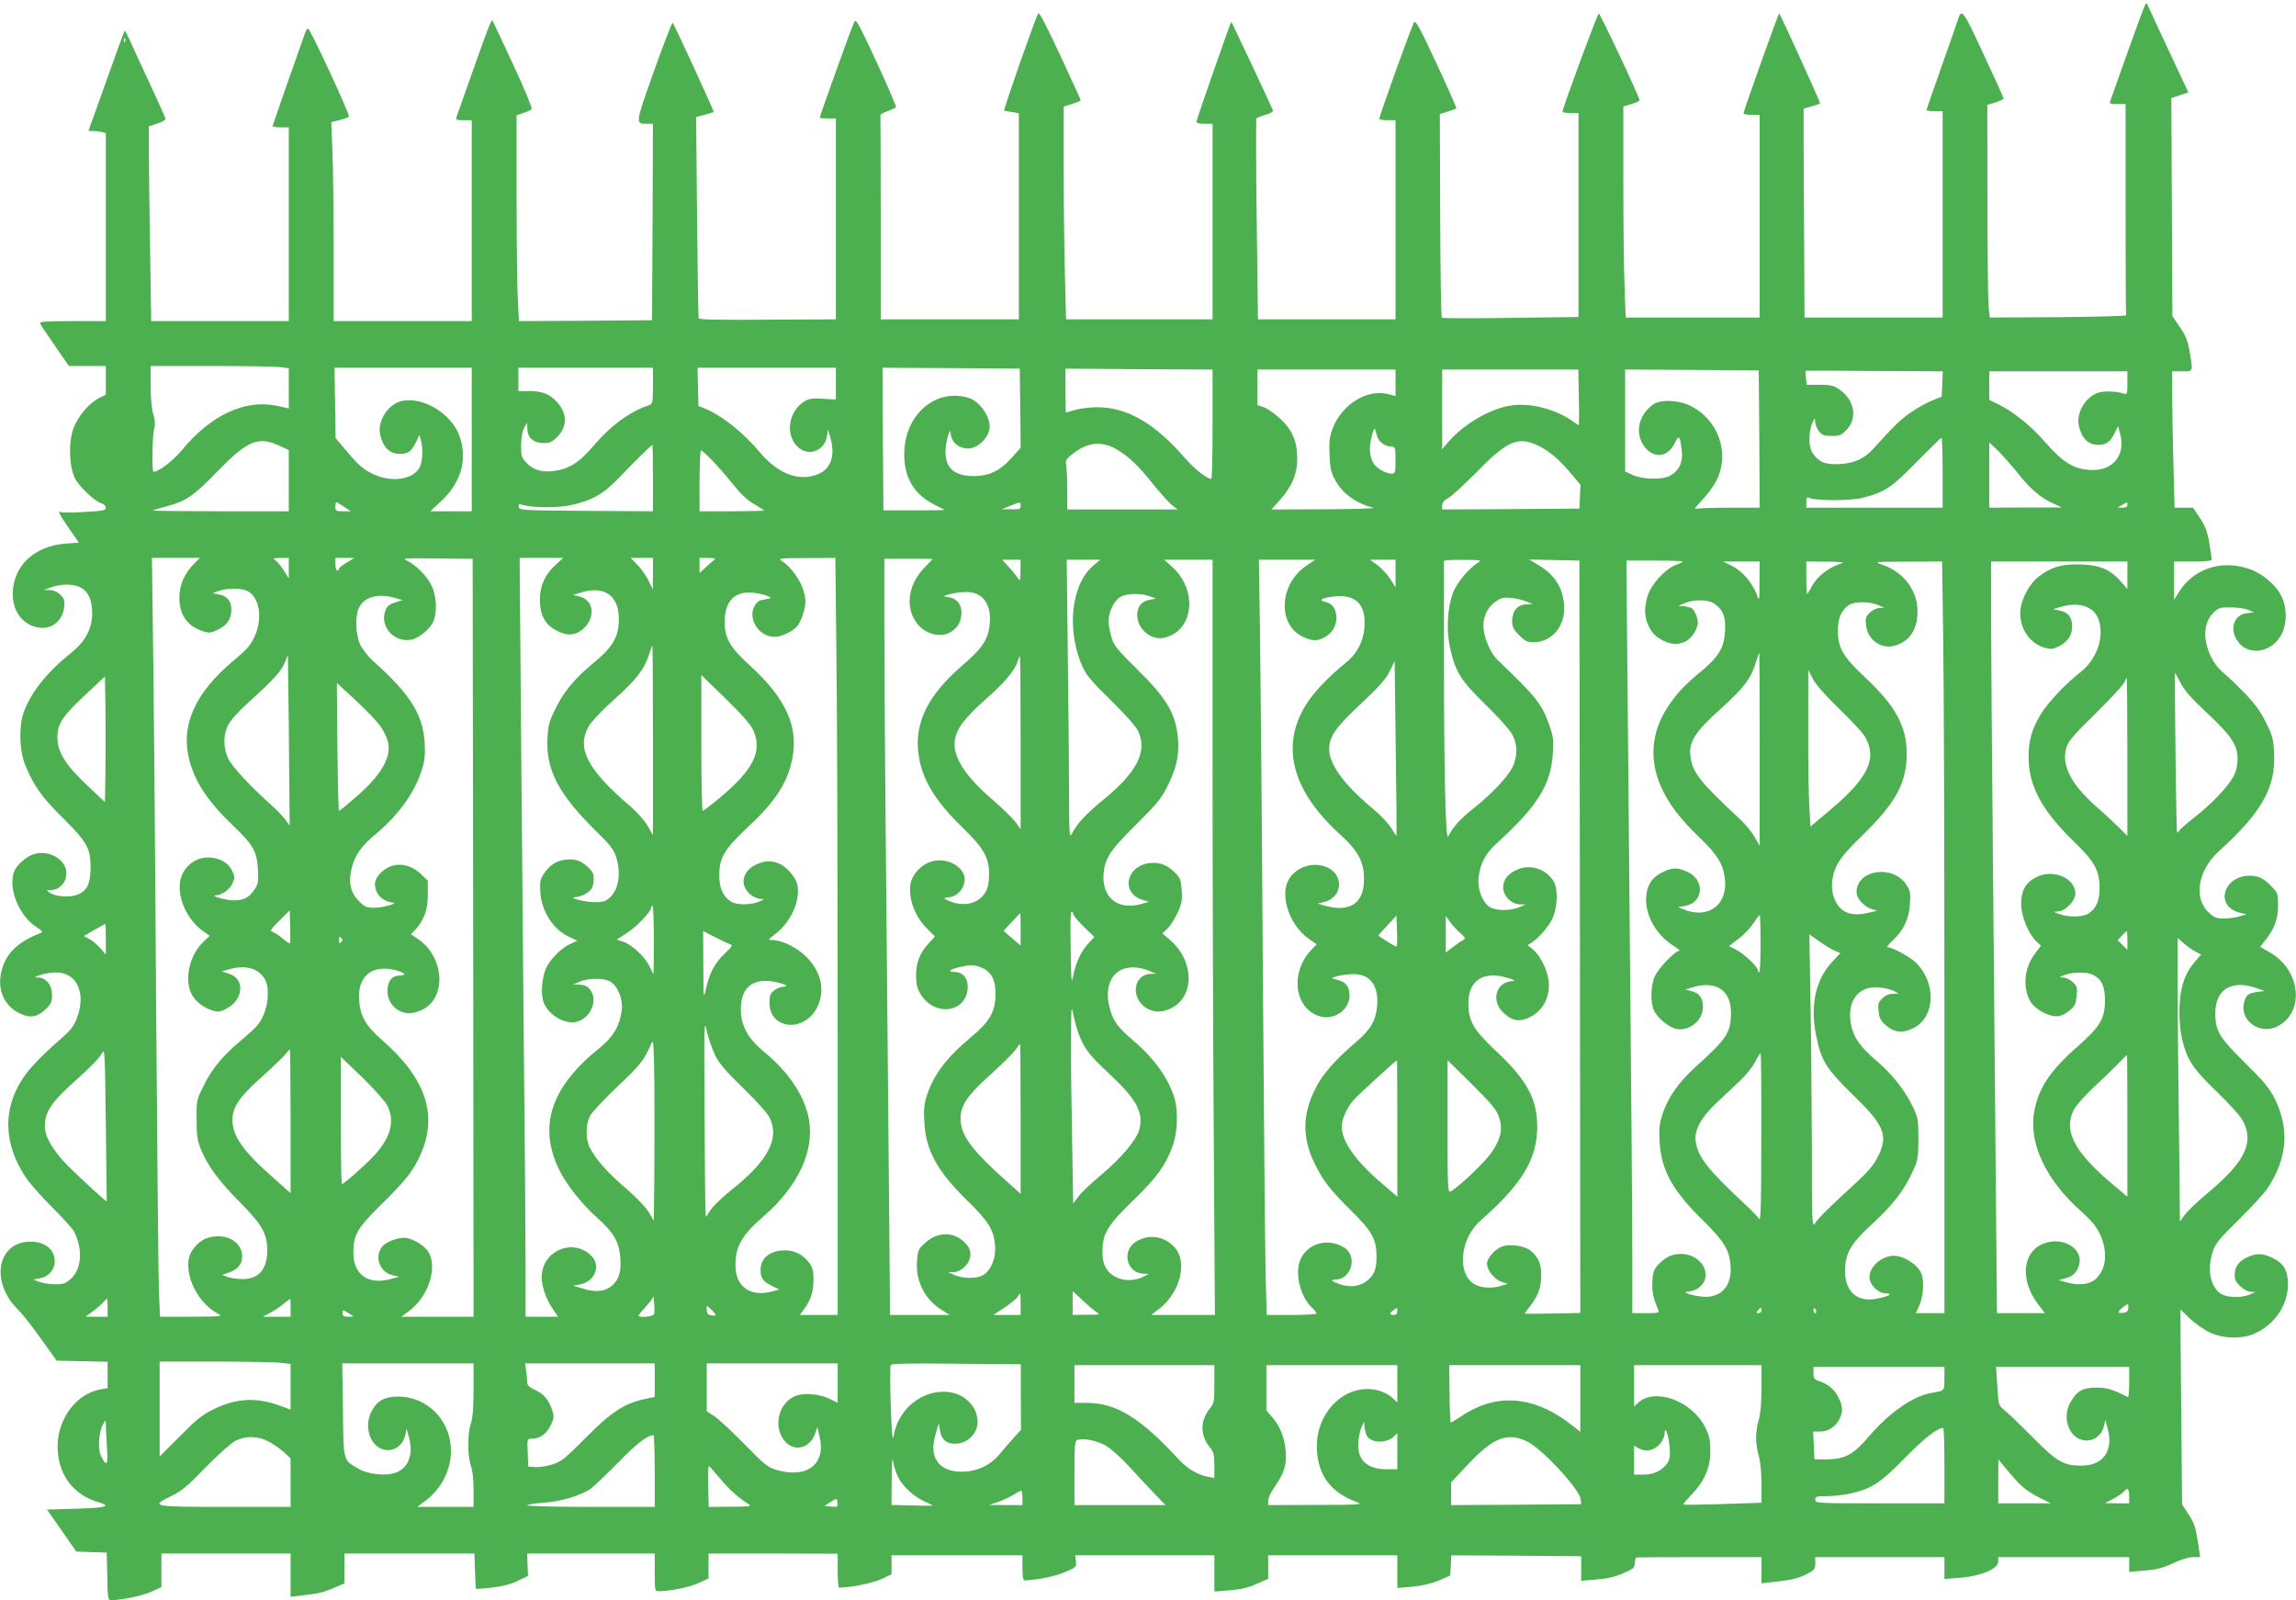 <?xml version="1.0" standalone="no"?>
<!DOCTYPE svg PUBLIC "-//W3C//DTD SVG 20010904//EN"
 "http://www.w3.org/TR/2001/REC-SVG-20010904/DTD/svg10.dtd">
<svg version="1.0" xmlns="http://www.w3.org/2000/svg"
 width="1280pt" height="892pt" viewBox="0 0 1280 892"
 preserveAspectRatio="xMidYMid meet">
<g transform="translate(0,892) scale(0.1,-0.1)"
fill="#4caf50" stroke="none">
<path d="M11948 8867 c-9 -23 -53 -143 -97 -267 -44 -124 -83 -233 -86 -242
-6 -16 -1 -18 39 -18 l46 0 0 -585 c0 -322 1 -588 3 -592 1 -5 -169 -9 -379
-11 l-381 -2 -7 62 c-3 35 -6 302 -6 593 l-1 530 46 14 c25 8 45 18 45 22 0 4
-50 115 -112 247 -115 248 -122 258 -143 192 -4 -14 -45 -131 -91 -261 -46
-130 -84 -239 -84 -242 0 -4 20 -7 45 -7 l45 0 0 -575 0 -575 -385 0 -385 0
-2 425 c-2 234 -3 496 -3 582 l0 157 44 13 c24 7 46 14 48 17 3 3 -219 491
-228 501 -4 4 -199 -544 -199 -557 0 -5 20 -8 45 -8 l45 0 0 -565 0 -565 -373
0 -374 0 -6 167 c-4 91 -7 356 -7 588 l0 422 45 13 c25 7 45 17 45 22 0 17
-219 483 -227 483 -7 0 -201 -525 -202 -547 -1 -5 19 -8 44 -8 l45 0 0 -569 0
-568 -377 -5 c-208 -3 -381 -3 -385 1 -4 3 -8 260 -9 571 l-2 564 44 14 c24 8
46 16 48 18 2 2 -47 114 -110 249 -87 187 -116 242 -125 232 -10 -11 -195
-523 -194 -539 0 -5 20 -8 45 -8 l45 0 0 -555 0 -555 -383 0 -384 0 -7 555
c-4 306 -4 559 -2 564 3 5 26 14 51 21 26 7 44 18 42 24 -17 41 -231 496 -233
494 -6 -7 -194 -546 -194 -556 0 -8 17 -12 45 -12 l45 0 0 -545 0 -545 -408 0
-409 0 -6 248 c-4 136 -7 403 -7 593 l0 345 48 15 c26 8 47 17 47 20 0 3 -52
116 -115 252 -78 168 -117 242 -122 232 -18 -31 -196 -540 -190 -542 4 -1 24
-4 45 -8 l37 -6 0 -574 0 -575 -385 0 -385 0 0 565 c0 311 -1 568 -2 573 -1 4
17 14 40 22 22 9 43 18 47 22 3 3 -45 116 -108 252 -103 221 -115 243 -125
223 -11 -20 -192 -524 -192 -533 0 -2 20 -4 45 -4 l45 0 0 -560 0 -560 -381
-2 c-248 -2 -383 0 -384 7 -2 6 -6 260 -9 566 l-5 557 47 12 c26 7 49 14 51
16 3 3 -218 484 -229 497 -3 4 -50 -117 -104 -269 -106 -298 -105 -294 -38
-294 l32 0 -2 -547 -3 -548 -371 -3 -371 -2 -6 121 c-4 67 -7 326 -7 575 l0
452 38 12 c20 7 41 16 46 21 5 4 -39 112 -104 251 -62 134 -114 244 -115 245
-5 7 -31 -61 -109 -282 -47 -132 -88 -248 -91 -257 -6 -16 -1 -18 39 -18 l46
0 0 -560 0 -560 -385 0 -385 0 0 398 c0 218 -3 468 -7 554 l-6 157 47 12 c25
6 49 15 51 19 7 11 -216 490 -227 490 -5 0 -11 -6 -13 -12 -2 -7 -45 -128 -95
-269 -49 -140 -90 -258 -90 -262 0 -4 20 -7 45 -7 l45 0 0 -540 0 -540 -383 0
-384 0 -6 398 c-4 218 -7 463 -7 543 l0 145 48 16 c29 9 46 20 44 28 -2 8 -44
102 -94 209 -50 108 -100 215 -110 239 -11 24 -22 42 -24 40 -2 -3 -48 -129
-102 -281 l-99 -277 26 0 c14 0 36 -3 49 -6 l22 -6 0 -524 0 -524 -186 0
c-145 0 -185 -3 -181 -12 2 -7 40 -64 83 -125 l78 -113 103 0 103 0 0 -80 0
-80 -38 -19 c-56 -29 -116 -100 -142 -167 -29 -78 -25 -216 8 -280 24 -48 113
-131 148 -140 14 -4 24 -14 24 -24 0 -15 -15 -18 -120 -24 -66 -4 -124 -4
-130 -1 -22 13 -8 -15 45 -91 l55 -79 -73 -5 c-176 -13 -294 -125 -296 -279
-2 -109 71 -191 168 -191 60 0 111 48 118 112 5 40 2 50 -20 72 -17 17 -38 26
-59 27 l-33 0 40 15 c54 20 125 20 163 0 44 -23 65 -69 66 -142 0 -89 -37
-158 -117 -223 -132 -105 -221 -216 -263 -326 -30 -79 -27 -222 8 -303 47
-114 91 -175 204 -287 139 -138 159 -172 159 -280 0 -96 -22 -137 -85 -156
-44 -13 -119 -5 -146 17 -11 8 -14 14 -9 13 58 -8 105 34 105 93 0 76 -95 132
-180 107 -43 -13 -97 -60 -111 -97 -35 -92 25 -245 123 -309 40 -27 40 -27 17
-37 -113 -45 -175 -102 -203 -183 -40 -116 0 -220 100 -265 56 -24 92 -18 139
27 30 28 35 39 35 79 0 55 -32 95 -77 97 -25 1 -24 2 12 14 22 8 60 14 85 14
118 2 172 -113 119 -254 -17 -45 -34 -67 -92 -118 -106 -92 -176 -165 -214
-225 -109 -170 -102 -360 20 -544 23 -35 89 -110 148 -168 58 -58 114 -119
123 -137 49 -97 41 -209 -20 -263 -30 -25 -42 -30 -87 -29 -29 0 -68 6 -87 13
l-35 13 36 7 c50 9 84 47 84 96 0 70 -64 115 -152 108 -173 -15 -203 -230 -53
-378 25 -24 83 -98 130 -165 l86 -120 142 -3 142 -3 0 -73 0 -74 -39 -7 c-143
-24 -251 -180 -239 -344 10 -142 92 -245 227 -285 75 -22 44 -31 -123 -36
l-164 -5 82 -117 81 -117 85 -3 85 -3 3 -132 c2 -118 4 -133 20 -133 64 1 173
24 223 46 l59 27 0 93 0 94 360 0 360 0 0 -120 0 -121 53 6 c102 12 123 16
185 42 l62 26 0 84 0 83 363 0 362 0 3 -97 c2 -54 4 -98 6 -100 1 -1 41 2 89
7 58 7 106 19 144 38 l57 27 -3 62 -2 63 355 0 356 0 0 -105 c0 -102 1 -105
23 -105 67 1 169 22 220 45 l57 26 0 70 0 69 360 0 360 -1 0 -94 c0 -52 3 -95
8 -95 62 0 188 25 234 47 l58 27 0 53 0 53 365 0 365 0 0 -70 c0 -50 4 -70 13
-70 71 3 169 23 223 46 64 27 66 29 62 61 l-4 33 388 0 388 0 0 -101 0 -101
86 7 c62 5 105 15 150 36 l64 28 0 66 0 65 360 0 360 0 0 -91 0 -91 83 7 c54
5 104 17 147 34 l65 28 3 56 3 57 362 -2 362 -3 0 -68 0 -69 85 7 c60 5 104
15 149 35 58 25 65 31 65 57 1 15 4 29 9 31 4 1 162 2 352 2 l345 0 0 -73 0
-73 98 11 c70 8 111 19 150 38 48 25 52 30 52 62 l0 35 360 0 360 0 0 -61 0
-61 88 7 c115 9 212 50 212 89 l0 26 365 0 365 0 0 -41 0 -41 87 7 c68 6 102
14 158 41 44 21 87 34 112 34 l39 0 -14 92 c-12 75 -21 102 -51 146 l-36 55
-5 544 c-3 298 -5 543 -4 543 0 0 23 -22 51 -49 27 -26 76 -61 109 -77 76 -37
183 -40 255 -7 111 50 184 158 184 273 0 79 -23 118 -88 149 -54 26 -89 26
-142 1 -51 -25 -70 -57 -66 -113 2 -29 56 -77 88 -78 l28 -1 -30 -13 c-49 -23
-137 -19 -170 7 -55 43 -71 138 -38 234 13 41 38 71 143 174 70 69 142 147
159 173 112 166 126 331 45 497 -31 63 -58 96 -169 206 -144 142 -165 178
-165 276 0 132 90 188 226 141 l49 -17 -43 -6 c-49 -7 -59 -15 -71 -56 -28
-102 87 -186 186 -135 154 78 129 315 -43 412 l-54 31 30 38 c50 63 70 117 70
194 0 68 -1 69 -43 111 -28 29 -55 46 -80 50 -170 32 -250 -168 -82 -205 l30
-7 -40 -11 c-22 -7 -61 -12 -88 -12 -40 0 -53 5 -83 33 -87 79 -61 236 56 342
239 216 317 354 308 545 -4 80 -8 97 -46 174 -32 63 -62 104 -120 164 -42 43
-91 90 -107 103 -49 39 -82 90 -100 153 -23 77 -9 149 36 192 28 26 37 29 97
28 37 0 81 -7 97 -14 l30 -14 -37 -4 c-70 -6 -100 -82 -58 -149 57 -95 198
-75 252 36 28 59 28 144 -2 205 -31 65 -107 130 -182 155 -154 52 -307 2 -390
-128 l-28 -45 0 107 0 107 105 0 c77 0 105 3 105 13 0 6 -6 48 -14 92 -10 63
-22 92 -52 138 l-38 57 -52 0 -51 0 -6 233 c-4 127 -7 298 -7 380 l0 147 55 0
c63 0 61 -6 42 110 -10 60 -21 87 -54 136 l-42 62 -3 607 -3 608 47 16 48 16
-108 230 c-59 127 -112 240 -117 252 -9 22 -11 21 -27 -20z m-11251 -179 c-3
-8 -6 -5 -6 6 -1 11 2 17 5 13 3 -3 4 -12 1 -19z m861 -1814 l52 -7 0 -112 0
-112 -67 15 c-178 37 -368 -52 -528 -246 -48 -59 -130 -122 -159 -122 -10 0
-7 202 3 238 7 23 6 46 -4 80 -9 29 -15 91 -15 160 l0 112 333 0 c182 0 356
-3 385 -6z m1072 -404 l0 -400 -116 0 -115 0 59 55 c114 105 151 238 102 369
-49 129 -219 224 -333 187 -71 -24 -123 -114 -108 -183 17 -73 53 -108 111
-108 45 0 64 14 89 65 l19 40 9 -30 c13 -51 8 -128 -11 -157 -43 -65 -162 -78
-262 -28 -46 23 -77 49 -132 114 l-71 84 -3 196 -3 196 383 0 382 0 0 -400z
m1010 300 c0 -87 -2 -101 -17 -107 -112 -37 -217 -114 -315 -229 -80 -94 -138
-130 -225 -140 -63 -8 -111 7 -149 47 -26 27 -29 37 -29 97 1 43 7 78 17 97
l17 30 1 -37 c0 -48 36 -78 92 -78 32 0 47 7 73 33 58 58 59 129 2 194 -41 46
-82 63 -157 63 l-60 0 0 65 0 65 375 0 375 0 0 -100z m1020 12 l0 -89 -72 4
c-61 4 -78 1 -106 -16 -90 -58 -106 -192 -29 -257 58 -49 143 -16 157 62 l6
39 12 -40 c31 -105 5 -181 -72 -210 -105 -40 -220 4 -321 125 -95 112 -208
202 -306 243 l-35 14 -3 107 -2 106 385 0 386 0 0 -88z m1028 -137 l2 -221
-50 -56 c-64 -72 -124 -101 -210 -102 -110 0 -161 45 -159 142 0 44 27 136 28
100 3 -52 44 -88 99 -88 50 1 103 48 117 103 15 59 -46 156 -112 178 -175 57
-348 -79 -361 -286 -9 -142 45 -244 158 -303 36 -19 66 -34 67 -35 0 -1 -76
-2 -170 -2 l-172 0 -3 398 -2 397 382 -2 383 -3 3 -220z m1072 -90 c0 -168 -3
-305 -7 -305 -24 0 -98 59 -152 122 -165 189 -317 277 -482 278 -42 0 -98 -7
-125 -15 -27 -8 -50 -15 -51 -15 -2 0 -3 55 -3 123 l0 122 410 -3 410 -2 0
-305z m1020 231 l0 -74 -37 10 c-119 33 -262 -55 -314 -191 -17 -46 -20 -72
-17 -146 3 -77 8 -98 33 -144 40 -73 117 -128 210 -151 17 -5 -104 -8 -268 -9
l-299 -1 46 51 c69 77 99 149 98 235 -1 97 -29 160 -98 223 -30 27 -70 55 -89
61 l-35 12 0 99 0 99 385 0 385 0 0 -74z m1022 -81 c2 -85 1 -155 0 -155 -2 0
-17 9 -33 21 -97 69 -241 106 -349 88 -114 -18 -261 -104 -345 -202 l-35 -41
0 222 0 222 380 0 379 0 3 -155z m1006 -232 l2 -383 -169 0 c-93 0 -178 -3
-188 -7 -10 -3 6 17 34 47 29 29 66 80 83 113 77 155 6 346 -155 419 -68 30
-162 31 -201 2 -81 -60 -101 -160 -47 -233 52 -69 131 -61 169 18 24 50 30 43
40 -42 7 -65 -16 -112 -66 -139 -44 -24 -157 -21 -212 6 l-38 18 0 284 0 284
373 -2 372 -3 3 -382z m1020 306 l-3 -70 -57 -23 c-31 -13 -85 -43 -120 -68
-57 -41 -86 -69 -206 -201 -50 -55 -104 -79 -187 -84 -78 -5 -118 12 -151 63
-22 33 -22 115 -1 165 15 32 15 33 16 8 1 -15 10 -38 22 -53 17 -22 28 -26 71
-26 45 0 54 4 84 36 61 65 42 166 -43 224 -31 21 -48 25 -109 25 l-72 0 -4 38
c-2 21 -3 39 -2 40 1 1 174 1 384 -1 l381 -2 -3 -71z m1032 5 c0 -59 -2 -65
-17 -59 -37 14 -112 17 -146 6 -71 -24 -123 -113 -108 -183 17 -73 53 -108
111 -108 43 1 65 17 89 66 l19 39 12 -45 c30 -112 -36 -200 -150 -200 -103 0
-165 37 -269 156 -76 88 -174 167 -258 209 l-53 26 0 79 0 80 385 0 385 0 0
-66z m-4179 -305 c11 -27 46 -49 79 -49 18 0 20 -7 20 -75 0 -70 -2 -75 -21
-75 -37 0 -89 32 -106 64 -9 17 -16 49 -16 71 0 50 25 139 30 110 2 -11 9 -32
14 -46z m3149 -194 l0 -195 -380 0 -380 0 0 31 c0 26 3 30 18 23 38 -16 227
-16 293 0 128 33 164 57 305 202 73 73 134 134 138 134 3 0 6 -88 6 -195z
m-9272 150 l52 -24 0 -171 0 -170 -382 0 c-210 0 -379 2 -377 4 2 2 33 12 68
21 117 30 157 57 291 195 170 175 230 200 348 145z m7017 1 c61 -29 121 -80
186 -159 l50 -59 -3 -67 -3 -66 -382 -3 -383 -2 0 23 c0 15 11 28 34 41 19 10
90 76 159 145 171 175 230 200 342 147z m-2346 -23 c63 -37 121 -92 202 -195
39 -48 85 -99 102 -113 l32 -25 -307 0 -308 0 0 109 c0 60 -3 122 -6 138 -5
26 -1 34 36 63 84 66 163 74 249 23z m5027 -139 c68 -85 123 -131 196 -163
l43 -20 -202 0 -203 -1 0 182 0 182 51 -49 c28 -28 80 -87 115 -131z m-7616
-19 l0 -185 -372 2 c-357 3 -373 4 -376 22 -3 16 0 18 19 12 58 -17 197 -18
271 -2 121 27 183 62 273 157 81 85 177 179 182 179 2 0 3 -83 3 -185z m331
98 c31 -32 84 -93 118 -136 43 -53 80 -88 117 -108 30 -17 54 -33 54 -35 0 -2
-81 -4 -180 -4 l-180 0 0 170 c0 94 4 170 8 170 4 0 33 -26 63 -57z m-2053
-258 l37 -25 -43 0 c-38 0 -42 2 -42 25 0 14 2 25 6 25 3 0 22 -11 42 -25z
m3772 5 c0 -18 -6 -20 -52 -19 l-53 0 45 19 c59 23 60 24 60 0z m6170 5 c0
-10 -10 -15 -27 -15 l-28 1 25 14 c31 18 30 18 30 0z m-10782 -332 c-51 -52
-78 -116 -78 -183 0 -98 44 -161 133 -189 33 -11 42 -10 82 9 51 24 75 61 75
112 0 47 -24 76 -68 84 l-37 7 35 13 c49 17 125 17 160 -1 68 -35 86 -154 38
-256 -20 -44 -43 -71 -112 -128 -219 -183 -300 -363 -251 -556 32 -126 106
-236 252 -375 106 -101 126 -138 131 -240 3 -66 1 -79 -20 -110 -30 -44 -61
-60 -118 -59 -44 1 -133 27 -97 28 36 2 79 33 93 67 14 32 13 39 -3 72 -22 45
-72 72 -134 72 -79 0 -147 -62 -156 -142 -11 -92 44 -207 127 -267 l39 -28
-36 -34 c-73 -70 -105 -197 -69 -282 17 -42 66 -83 118 -99 36 -11 44 -10 83
11 94 50 101 166 11 193 l-40 13 39 11 c94 29 172 5 205 -61 22 -46 16 -135
-13 -198 -19 -43 -43 -69 -106 -122 -114 -94 -176 -167 -224 -264 -42 -84 -42
-86 -41 -190 0 -85 4 -117 22 -162 37 -94 98 -178 219 -300 125 -127 153 -176
153 -269 0 -104 -47 -160 -135 -160 -29 0 -67 5 -85 11 l-32 12 38 13 c49 17
74 47 74 90 0 72 -69 121 -156 111 -52 -5 -89 -29 -122 -77 -64 -94 14 -285
143 -353 28 -15 20 -16 -146 -17 l-177 0 -6 143 c-3 78 -10 822 -16 1652 -5
831 -13 1718 -17 1973 l-6 462 134 0 133 0 -36 -37z m532 -20 l0 -57 -29 46
c-16 25 -38 51 -48 57 -15 8 -9 10 30 11 l47 0 0 -57z m323 31 c-24 -14 -43
-29 -43 -35 0 -5 -4 -9 -10 -9 -5 0 -10 16 -10 35 l0 35 53 0 52 0 -42 -26z
m705 -2091 l2 -2113 -201 0 -202 0 41 30 c113 82 167 255 105 339 -27 36 -91
71 -130 71 -46 0 -109 -27 -127 -55 -39 -59 -5 -139 64 -154 l35 -8 -40 -11
c-130 -38 -215 20 -215 145 0 100 21 137 160 273 133 131 175 185 215 275 98
221 28 426 -217 639 -90 79 -120 132 -126 222 -9 136 75 201 210 164 49 -14
56 -27 15 -28 -43 -1 -67 -32 -67 -88 0 -60 46 -113 106 -121 44 -6 104 18
136 54 87 96 50 278 -72 359 l-39 26 25 26 c48 53 69 111 69 195 l0 78 -41 39
c-69 64 -160 66 -221 5 -36 -36 -42 -69 -19 -114 14 -27 52 -50 84 -52 41 -2
-48 -28 -97 -29 -49 0 -57 3 -91 38 -46 45 -59 105 -40 180 18 74 54 126 133
191 127 106 218 231 257 355 18 55 21 84 18 150 -10 165 -78 273 -292 465 -26
24 -57 64 -69 90 -24 55 -28 151 -8 198 27 65 109 89 206 59 l39 -11 -41 -13
c-30 -9 -44 -20 -53 -42 -37 -89 45 -184 143 -166 42 8 106 61 123 102 22 52
18 141 -10 199 -25 54 -89 118 -140 141 -27 12 -8 13 169 11 l200 -2 3 -2112z
m461 2080 c-59 -53 -89 -118 -89 -193 0 -98 33 -151 114 -185 49 -21 92 -13
129 21 70 65 57 161 -26 180 l-32 8 40 12 c133 42 215 -14 215 -147 0 -96 -32
-153 -131 -236 -112 -92 -174 -165 -221 -261 -36 -72 -42 -93 -46 -166 -9
-178 62 -314 273 -521 73 -71 96 -100 109 -139 31 -96 15 -192 -42 -236 -18
-15 -39 -20 -81 -19 -57 1 -151 27 -103 28 32 1 79 27 92 50 5 11 10 35 10 54
0 27 -8 42 -35 66 -42 36 -72 45 -127 38 -48 -6 -84 -30 -116 -78 -20 -29 -23
-44 -20 -99 6 -111 74 -215 166 -255 l41 -19 -38 -17 c-50 -22 -111 -83 -136
-134 -23 -50 -31 -141 -16 -188 24 -72 119 -130 186 -113 78 20 121 121 75
179 -16 20 -31 27 -58 28 l-37 1 35 15 c50 22 140 22 174 0 43 -28 70 -99 62
-161 -11 -84 -49 -148 -121 -206 -272 -216 -346 -436 -229 -678 42 -87 129
-196 218 -275 83 -73 116 -129 123 -206 8 -81 -3 -125 -37 -160 -40 -40 -93
-48 -167 -25 l-58 17 38 7 c82 15 118 101 66 157 -100 106 -279 32 -279 -116
0 -53 25 -125 62 -178 l29 -43 -91 0 -90 0 0 283 c0 155 -4 719 -10 1252 -5
534 -12 1358 -16 1833 l-7 862 122 0 121 0 -41 -37z m541 -50 l-1 -88 -24 49
c-13 27 -40 66 -61 87 l-38 39 62 0 62 0 0 -87z m345 79 c-6 -4 -27 -23 -47
-41 l-38 -35 0 42 0 42 47 0 c26 0 43 -3 38 -8z m678 -539 c4 -302 7 -1251 7
-2110 l0 -1563 -106 0 -105 0 24 33 c37 50 52 96 52 164 0 47 -5 68 -21 90
-36 48 -82 73 -136 73 -85 0 -138 -42 -138 -110 0 -45 14 -64 65 -89 l39 -19
-39 -11 c-121 -33 -205 26 -205 144 0 108 35 169 156 274 191 165 285 363 254
539 -22 130 -111 264 -250 378 -91 75 -130 147 -130 238 0 105 51 161 144 158
57 -1 145 -31 95 -32 -15 0 -38 -9 -53 -21 -22 -17 -26 -28 -26 -69 0 -149
194 -168 265 -26 47 94 25 196 -59 282 -52 52 -137 94 -192 94 -24 0 -22 2 18
33 85 64 140 185 124 271 -8 44 -59 104 -103 122 -45 19 -80 17 -131 -7 -75
-37 -89 -114 -30 -164 16 -14 42 -25 56 -26 27 -1 27 -1 -6 -15 -47 -20 -126
-20 -157 0 -45 30 -65 74 -65 147 0 98 28 145 159 268 156 144 226 255 250
393 30 174 -41 327 -235 505 -115 104 -144 155 -144 248 0 113 56 171 155 161
28 -2 64 -10 80 -17 26 -10 27 -13 10 -16 -11 -2 -30 -6 -43 -9 -13 -2 -29
-18 -38 -37 -35 -72 30 -167 114 -167 37 0 98 28 124 57 23 25 48 97 48 139 0
76 -59 178 -130 226 -24 16 -18 17 136 17 l161 1 6 -547z m537 541 c0 0 -22
-23 -49 -51 -92 -96 -106 -228 -34 -314 49 -58 132 -76 187 -40 39 26 55 57
56 107 0 48 -28 80 -75 86 -30 4 -30 4 10 16 22 6 63 12 92 12 91 0 140 -66
131 -174 -7 -88 -39 -137 -148 -231 -198 -170 -274 -324 -249 -502 19 -137 92
-258 242 -403 120 -116 150 -168 151 -260 0 -44 -5 -76 -17 -98 -34 -63 -108
-87 -188 -61 -46 16 -56 27 -25 27 56 0 105 63 92 118 -16 62 -104 103 -178
83 -59 -15 -113 -72 -122 -126 -13 -84 26 -186 96 -253 l40 -40 -36 -40 c-48
-53 -68 -103 -69 -175 0 -46 5 -71 22 -101 77 -137 266 -111 266 37 0 48 -29
80 -74 81 -45 1 -25 16 42 30 48 10 65 10 99 -2 62 -22 88 -66 88 -150 0 -98
-31 -153 -134 -239 -138 -116 -207 -206 -247 -322 -17 -53 -20 -79 -16 -154 8
-158 72 -274 242 -440 114 -111 145 -160 152 -245 7 -68 -20 -138 -63 -166
-34 -23 -114 -23 -164 -1 l-35 15 32 1 c45 1 93 51 93 98 0 26 -8 43 -33 68
-61 61 -152 59 -220 -4 -39 -36 -41 -42 -45 -105 -7 -108 44 -209 135 -266
l47 -30 -166 0 -166 0 -6 682 c-18 1901 -26 2847 -26 3173 l0 360 135 0 c74 0
135 0 135 -1z m489 -66 c0 -53 -2 -60 -12 -44 -7 11 -29 39 -51 63 l-39 43 52
0 51 0 -1 -62z m405 28 c-123 -105 -149 -357 -60 -561 22 -49 51 -83 160 -190
79 -77 140 -146 151 -170 53 -114 -6 -230 -195 -384 -97 -80 -142 -128 -173
-186 -15 -28 -16 -16 -17 206 0 130 -3 479 -7 777 l-6 542 93 0 94 0 -40 -34z
m666 -1139 c0 -646 3 -1593 7 -2105 l6 -932 -177 0 -178 0 43 33 c118 89 162
264 87 344 -57 63 -143 76 -214 32 -84 -51 -53 -178 43 -179 l28 -1 -25 -13
c-76 -41 -172 -22 -212 42 -16 26 -22 51 -22 96 1 100 26 143 173 286 136 132
184 201 222 313 23 69 27 179 9 247 -30 110 -111 226 -228 326 -94 80 -117
112 -137 190 -25 100 3 182 73 211 41 17 100 13 154 -11 l33 -14 -30 -1 c-98
-3 -114 -136 -23 -191 42 -25 88 -25 138 0 132 67 128 265 -9 382 l-41 35 29
27 c16 16 41 55 56 88 23 50 27 71 23 124 -3 54 -8 68 -33 95 -41 42 -76 59
-125 59 -148 0 -193 -169 -55 -208 l30 -9 -45 -13 c-131 -36 -221 40 -207 175
8 83 40 130 182 270 105 103 139 144 167 200 54 105 71 174 66 264 -10 148
-57 231 -229 401 -113 111 -129 131 -143 179 -9 30 -16 71 -16 90 1 53 33 117
69 135 36 19 112 20 161 2 l35 -13 -37 -7 c-45 -8 -68 -38 -68 -86 0 -74 75
-139 145 -126 167 32 197 260 52 394 l-47 42 135 0 135 0 0 -1173z m525 1141
c-153 -101 -166 -328 -23 -397 52 -25 79 -26 118 -6 45 23 70 62 70 109 0 52
-21 82 -62 91 -43 10 -18 23 59 31 112 10 168 -48 160 -167 -6 -89 -43 -157
-117 -214 -30 -23 -87 -76 -126 -118 -241 -253 -204 -545 102 -824 105 -95
138 -155 138 -252 2 -135 -77 -189 -217 -150 l-42 12 34 8 c51 11 86 51 86 98
0 95 -125 142 -222 86 -70 -42 -93 -112 -68 -209 19 -72 64 -139 121 -179 l44
-31 -29 -30 c-111 -117 -101 -299 20 -361 100 -52 217 34 188 139 -9 33 -32
49 -84 59 -33 6 53 27 112 27 92 0 141 -66 130 -180 -7 -79 -36 -129 -114
-196 -126 -108 -192 -184 -233 -269 -69 -139 -70 -266 -4 -405 46 -97 90 -154
207 -269 114 -112 140 -157 141 -251 1 -77 -15 -115 -63 -147 -38 -25 -88 -30
-142 -12 -46 16 -56 26 -24 26 88 1 125 128 51 177 -100 65 -231 17 -255 -93
-17 -78 16 -187 73 -240 14 -14 26 -28 26 -33 0 -4 -63 -8 -139 -8 l-139 0 -6
212 c-3 117 -10 899 -16 1738 -5 839 -13 1690 -16 1893 l-6 367 158 0 157 0
-48 -32z m495 -45 l0 -77 -30 47 c-16 25 -48 60 -71 77 l-42 30 71 0 72 0 0
-77z m465 64 c-54 -32 -123 -114 -145 -172 -31 -83 -38 -210 -16 -307 29 -132
60 -182 196 -314 67 -65 134 -139 148 -164 33 -56 34 -126 4 -187 -29 -57
-118 -151 -218 -230 -74 -59 -112 -100 -141 -156 -14 -27 -23 378 -23 1008 0
286 0 523 0 528 0 4 48 7 108 6 87 0 103 -2 87 -12z m563 -2089 l2 -2097 -155
-3 c-85 -2 -155 -2 -155 -1 0 2 15 23 34 47 42 55 58 100 58 169 1 63 -20 107
-63 138 -38 27 -117 36 -159 19 -39 -16 -80 -65 -80 -94 0 -36 41 -88 80 -101
l35 -12 -45 -13 c-52 -14 -111 -8 -145 14 -94 62 -73 254 38 351 232 204 316
343 317 522 0 157 -57 263 -232 426 -124 117 -151 164 -152 263 0 104 54 161
149 156 46 -2 134 -30 98 -31 -95 -3 -124 -113 -48 -180 44 -38 74 -46 120
-31 95 31 147 130 125 233 -13 61 -50 127 -87 157 l-27 21 25 16 c40 28 88 83
111 127 31 61 36 171 9 214 -43 67 -124 95 -196 67 -55 -21 -85 -57 -85 -102
0 -46 45 -93 92 -94 l33 -1 -34 -15 c-50 -21 -132 -21 -166 1 -41 27 -69 98
-62 162 8 80 39 137 104 196 224 203 300 326 310 498 5 73 2 95 -19 156 -42
120 -75 161 -288 364 -43 41 -80 130 -80 193 0 55 26 106 70 135 29 20 44 23
85 19 28 -3 66 -12 85 -20 l35 -15 -37 -1 c-48 -1 -78 -37 -78 -94 0 -32 7
-46 39 -78 33 -33 45 -39 81 -39 96 0 170 81 170 186 0 106 -46 185 -140 242
l-55 33 140 -3 140 -3 3 -2097z m572 2092 c0 -4 -17 -12 -37 -19 -59 -22 -138
-108 -157 -171 -19 -65 -20 -102 -2 -153 18 -48 41 -74 88 -98 83 -43 163 -8
191 83 9 26 -12 87 -33 98 -10 5 -31 10 -47 11 l-28 1 35 15 c49 22 130 22
164 0 51 -34 68 -74 63 -153 -5 -96 -34 -144 -140 -232 -95 -79 -135 -124
-184 -200 -88 -138 -99 -291 -32 -440 42 -93 104 -175 211 -278 106 -102 137
-154 145 -242 11 -141 -97 -216 -232 -161 l-30 12 39 7 c104 19 112 145 13
190 -53 24 -81 25 -132 1 -54 -25 -82 -57 -93 -108 -24 -107 37 -235 147 -305
25 -15 40 -28 34 -28 -26 0 -122 -102 -140 -148 -22 -58 -22 -146 0 -189 22
-42 84 -92 124 -99 71 -13 145 47 147 120 1 52 -20 81 -68 92 l-31 8 40 12
c129 40 215 -15 215 -139 0 -113 -20 -144 -198 -305 -93 -84 -153 -169 -183
-261 -18 -53 -21 -80 -17 -155 9 -159 72 -273 244 -441 111 -109 143 -159 151
-241 12 -113 -43 -185 -142 -183 -53 1 -142 27 -97 28 13 1 33 6 45 12 108 55
48 199 -83 199 -49 0 -84 -17 -125 -59 -24 -26 -30 -41 -33 -94 -3 -56 3 -91
33 -159 6 -16 0 -18 -69 -18 l-76 0 0 298 c0 269 -4 736 -26 3137 l-7 760 157
0 c86 0 156 -2 156 -5z m429 -112 c0 -109 -1 -112 -14 -75 -25 67 -81 133
-137 161 l-52 26 102 0 102 0 -1 -112z m461 103 c-76 -24 -140 -73 -171 -133
-11 -21 -22 -38 -24 -38 -3 0 -5 41 -5 90 l0 90 113 -1 c68 0 102 -4 87 -8z
m563 -413 c4 -232 7 -1174 7 -2095 l0 -1673 -79 0 -80 0 20 45 c21 48 27 134
11 175 -19 49 -99 100 -154 100 -76 -1 -149 -75 -134 -135 10 -39 53 -75 90
-75 43 -1 14 -17 -54 -30 -106 -20 -174 40 -174 154 1 101 29 150 151 263 116
107 177 186 225 290 30 64 32 75 33 183 0 108 -2 119 -31 180 -44 92 -115 182
-203 257 -91 78 -126 127 -141 198 -28 136 43 226 164 210 28 -3 62 -12 76
-20 l25 -14 -33 -1 c-22 0 -42 -9 -59 -26 -22 -22 -25 -32 -20 -72 4 -39 12
-53 43 -79 46 -41 99 -44 159 -10 116 66 118 254 3 364 -32 30 -130 83 -155
83 -7 0 7 18 30 39 60 55 90 121 95 204 4 59 1 72 -21 106 -76 114 -277 83
-277 -43 0 -33 39 -77 81 -92 l34 -11 -57 -13 c-101 -23 -164 12 -189 103 -6
23 -8 59 -4 81 13 84 42 127 174 256 181 176 241 289 241 449 -1 153 -62 265
-231 424 -125 117 -152 163 -153 262 0 68 20 115 61 142 32 21 115 21 164 0
l34 -15 -28 -1 c-16 -1 -39 -12 -54 -27 -22 -22 -25 -32 -20 -70 9 -80 83
-134 157 -114 85 23 130 89 130 193 0 117 -79 220 -199 260 -45 15 -41 16 145
16 l191 1 6 -422z m1027 346 l0 -77 -40 45 c-58 66 -122 91 -235 92 -97 1
-153 -17 -222 -70 -44 -33 -90 -115 -98 -174 -14 -99 43 -194 132 -220 36 -11
46 -10 79 6 52 26 77 63 76 114 -1 51 -22 77 -71 87 l-36 7 40 12 c99 31 183
6 211 -61 40 -96 -3 -229 -99 -303 -82 -64 -183 -171 -222 -237 -48 -80 -66
-145 -66 -235 0 -159 74 -297 247 -465 122 -118 148 -165 149 -265 0 -73 -20
-117 -65 -144 -34 -19 -111 -20 -160 -1 -35 13 -35 13 -6 14 39 1 96 59 96 99
0 90 -131 143 -224 89 -57 -31 -79 -75 -78 -150 1 -67 41 -164 86 -206 l24
-23 -32 -42 c-42 -55 -60 -122 -53 -187 9 -71 38 -113 100 -144 62 -30 99 -27
147 14 27 22 33 36 37 78 5 45 2 55 -20 77 -15 15 -38 26 -54 27 -27 1 -27 1
7 14 47 18 125 18 159 1 48 -26 66 -63 66 -141 0 -103 -26 -147 -153 -259
-155 -136 -218 -232 -242 -366 -31 -173 69 -383 263 -553 79 -69 113 -123 128
-200 12 -70 0 -125 -39 -168 -34 -38 -98 -48 -169 -28 l-47 13 34 9 c45 11 66
31 80 73 28 85 -76 158 -182 127 -131 -38 -153 -201 -47 -342 l39 -51 -134 0
-133 0 -7 773 c-4 424 -11 1236 -16 1802 -5 567 -10 1162 -10 1323 l0 292 380
0 380 0 0 -76z m-8220 -921 l0 -528 -30 52 c-16 28 -59 77 -97 109 -240 205
-301 325 -230 447 16 27 76 90 140 147 124 111 169 169 194 248 9 28 18 52 20
52 2 0 3 -237 3 -527z m6170 -50 l0 -538 -29 50 c-16 28 -50 70 -77 95 -229
213 -268 263 -280 354 -11 79 27 138 168 264 128 116 167 165 195 254 10 32
19 58 21 58 1 0 2 -242 2 -537z m-8198 -116 l3 -309 -25 34 c-13 18 -47 53
-75 78 -120 107 -222 217 -243 262 -28 61 -28 128 -1 185 13 27 57 76 117 130
140 127 178 169 199 218 l18 45 2 -168 c2 -92 4 -306 5 -475z m4078 151 l0
-481 -29 41 c-17 22 -72 76 -123 120 -157 134 -227 243 -215 333 9 66 52 124
172 231 107 94 164 162 180 216 3 12 8 22 11 22 2 0 4 -217 4 -482z m2095
-516 c-1 -2 -14 17 -29 42 -14 24 -61 74 -105 110 -159 133 -241 245 -241 330
0 70 33 118 176 252 103 97 141 140 162 183 l27 56 6 -485 c4 -267 6 -486 4
-488z m2467 708 c66 -63 131 -133 144 -155 71 -121 22 -228 -187 -405 l-116
-98 -6 112 c-4 61 -7 257 -6 436 l0 325 26 -50 c16 -31 69 -91 145 -165z
m1904 144 c21 -41 59 -85 141 -162 142 -132 178 -185 177 -262 0 -36 -7 -69
-22 -97 -30 -58 -121 -153 -218 -229 -46 -36 -84 -70 -87 -77 -2 -6 -7 -10
-10 -6 -5 4 -15 889 -11 889 1 0 14 -25 30 -56z m-7957 -264 c53 -117 2 -220
-186 -377 -48 -40 -91 -73 -95 -73 -5 0 -8 170 -8 378 l0 379 135 -131 c92
-90 140 -145 154 -176z m-3611 -225 l-3 -176 -101 95 c-120 113 -164 184 -164
267 0 74 29 118 157 237 l108 101 3 -174 c1 -96 1 -254 0 -350z m11272 75 l0
-440 -48 48 c-26 26 -84 80 -129 119 -140 125 -192 229 -163 326 9 34 41 71
165 192 84 83 155 160 159 173 4 12 9 22 12 22 2 0 4 -198 4 -440z m-9742 176
c16 -22 36 -60 43 -84 26 -88 -32 -191 -181 -319 -46 -40 -87 -73 -90 -73 -3
0 -7 160 -9 357 l-3 356 105 -97 c58 -54 118 -117 135 -140z m1527 -1196 c0
-105 -1 -190 -2 -190 0 0 -11 20 -23 45 -26 53 -97 119 -147 136 l-35 11 61
40 c55 36 131 117 131 139 0 5 3 9 8 9 4 0 7 -86 7 -190z m-2029 -18 c-3 -2
-21 9 -40 26 -19 17 -44 33 -55 37 -18 5 -14 12 37 63 l57 57 3 -89 c1 -49 1
-91 -2 -94z m4369 159 c3 -10 31 -42 61 -71 l55 -53 -29 -31 c-42 -43 -74
-110 -88 -181 -11 -56 -12 -45 -15 148 -4 191 0 237 16 188z m-295 -82 l0 -90
-48 41 -47 41 45 49 c25 26 46 49 48 49 1 1 2 -40 2 -90z m2097 -95 c-2 -3
-26 10 -54 28 l-50 33 51 56 51 55 3 -84 c2 -47 1 -86 -1 -88z m2028 16 c0
-88 -3 -160 -7 -160 -5 0 -8 4 -8 10 0 20 -75 92 -118 114 l-43 22 52 40 c29
21 66 60 83 86 17 26 33 47 36 47 3 1 5 -71 5 -159z m-1672 57 c22 -19 28 -30
19 -34 -7 -3 -33 -20 -58 -39 l-44 -34 0 102 0 102 25 -35 c14 -19 40 -47 58
-62z m-7553 -32 l0 -86 -31 36 c-18 20 -45 43 -62 51 l-30 16 59 34 c33 18 60
34 62 34 1 0 2 -38 2 -85z m3482 -29 c14 -4 8 -14 -31 -51 -56 -52 -87 -111
-106 -200 -13 -57 -13 -51 -14 133 l-1 192 68 -35 c37 -19 75 -37 84 -39z
m7788 22 l0 -53 -27 27 -27 27 24 26 c13 14 25 25 27 25 2 0 3 -24 3 -52z
m-1630 -58 l30 -13 -45 -48 c-94 -100 -125 -244 -89 -417 27 -135 57 -182 201
-322 178 -173 201 -228 144 -344 -25 -51 -53 -84 -128 -153 -138 -126 -207
-194 -225 -223 -16 -23 -17 3 -17 431 -1 251 -4 619 -8 818 l-6 363 56 -40
c31 -22 70 -45 87 -52z m-8328 48 c-9 -9 -12 -7 -12 12 0 19 3 21 12 12 9 -9
9 -15 0 -24z m10339 -53 l30 -16 -30 -35 c-65 -73 -91 -156 -91 -289 0 -50 7
-118 15 -150 30 -117 60 -162 193 -290 78 -76 133 -137 148 -167 61 -120 8
-226 -199 -399 -54 -45 -111 -99 -126 -120 l-28 -38 -6 556 c-4 306 -7 662 -7
791 l0 234 35 -31 c19 -17 49 -38 66 -46z m-6225 -465 c30 -77 59 -114 163
-211 158 -147 198 -220 172 -317 -16 -58 -99 -156 -214 -253 -54 -45 -111 -99
-126 -120 l-28 -38 -6 352 c-4 194 -7 444 -6 557 1 196 1 202 14 140 7 -36 21
-85 31 -110z m-2027 -117 c21 -42 63 -90 154 -178 69 -67 134 -139 146 -162
60 -119 -6 -244 -216 -410 -45 -36 -95 -84 -110 -106 l-28 -41 -2 50 c-2 27
-4 276 -5 552 -3 496 -3 503 14 428 10 -41 31 -101 47 -133z m-341 -660 l-3
-258 -28 47 c-16 28 -69 83 -128 134 -104 89 -166 160 -200 225 -25 50 -25
128 0 178 11 21 81 96 155 166 128 121 146 143 188 240 11 26 13 -5 16 -222 1
-138 1 -368 0 -510z m2042 309 l0 -417 -67 60 c-207 184 -268 266 -268 361 1
74 38 128 167 244 62 56 123 116 137 135 13 19 26 35 28 35 1 0 3 -188 3 -418z
m-5095 -459 c-1 -5 -147 129 -216 198 -83 83 -129 162 -129 220 0 83 37 137
187 270 64 57 122 117 131 137 16 33 17 16 22 -394 3 -236 5 -430 5 -431z
m1025 447 l0 -401 -97 86 c-168 148 -226 231 -227 320 0 75 36 128 167 245 62
56 120 112 130 125 10 14 21 25 23 25 2 0 4 -180 4 -400z m8199 -92 c0 -369
-3 -469 -12 -453 -6 11 -43 49 -82 85 -205 191 -260 261 -272 350 -8 59 32
133 114 210 38 35 96 90 131 123 34 32 74 81 87 108 14 27 28 49 30 49 3 0 5
-213 4 -472z m2041 66 l0 -395 -89 75 c-209 177 -268 293 -210 409 12 23 60
78 107 122 48 44 109 103 137 132 27 28 51 52 53 52 1 1 2 -177 2 -395z
m-9700 112 c40 -83 21 -167 -61 -263 -42 -49 -180 -173 -193 -173 -3 0 -6 160
-6 355 l0 354 120 -115 c70 -69 127 -133 140 -158z m5630 -126 l0 -381 -93 80
c-140 120 -217 229 -217 311 0 42 28 103 66 148 24 27 233 219 242 221 1 1 2
-170 2 -379z m565 68 c25 -68 14 -123 -39 -201 -37 -55 -181 -192 -228 -218
-17 -9 -18 11 -18 361 l0 370 134 -132 c105 -104 138 -143 151 -180z m-2245
-1090 c25 -17 24 -17 -52 -17 l-78 -1 0 66 0 67 53 -49 c28 -27 63 -57 77 -66z
m-420 42 l0 -60 -76 0 -76 0 62 41 c34 23 67 50 73 60 7 11 13 19 14 19 2 0 3
-27 3 -60z m-2044 -56 c-5 -14 -86 -21 -86 -8 0 4 18 26 40 50 22 24 41 49 42
56 1 7 3 -9 5 -36 2 -27 2 -55 -1 -62z m-3046 36 l0 -50 -62 0 -61 0 39 29
c21 15 48 38 58 50 11 11 21 21 23 21 1 0 3 -22 3 -50z m1020 0 l0 -50 -77 0
-78 0 40 21 c22 12 56 34 75 50 19 16 36 28 38 29 1 0 2 -22 2 -50z m10245 -2
c-1 -17 -9 -24 -28 -26 -33 -4 -34 4 -4 29 29 24 34 24 32 -3z m-7875 -38 c0
-4 -11 -5 -25 -2 -19 3 -25 11 -25 30 l0 25 25 -23 c14 -13 25 -27 25 -30z
m3800 20 c0 -13 -7 -20 -20 -20 -25 0 -25 9 -2 26 22 17 22 17 22 -6z m2030 5
c0 -8 -7 -15 -16 -15 -14 0 -14 3 -4 15 7 8 14 15 16 15 2 0 4 -7 4 -15z m304
0 c3 -8 1 -15 -4 -15 -6 0 -10 7 -10 15 0 8 2 15 4 15 2 0 6 -7 10 -15z
m-8155 -32 c2 -2 -10 -3 -27 -3 -25 0 -32 4 -32 20 0 20 1 20 28 3 15 -9 29
-18 31 -20z m-410 -259 l61 -7 0 -127 0 -128 -62 23 c-131 47 -241 41 -368
-21 -62 -30 -95 -57 -187 -150 l-113 -113 0 264 0 265 304 0 c166 0 331 -3
365 -6z m1081 -151 c0 -103 -5 -160 -15 -188 -19 -53 -19 -181 0 -235 9 -26
15 -78 15 -136 l0 -94 -157 0 -157 0 42 31 c92 67 147 175 146 284 -1 167
-132 300 -294 300 -77 0 -119 -24 -150 -85 -39 -77 -12 -178 56 -206 58 -24
119 11 134 79 l7 32 11 -40 c28 -96 3 -173 -66 -202 -54 -23 -158 -13 -214 20
-86 50 -83 36 -86 328 l-4 259 366 0 366 0 0 -147z m1010 54 l0 -94 -57 -12
c-113 -25 -187 -73 -328 -216 -116 -117 -136 -133 -187 -149 -31 -9 -74 -16
-95 -14 l-38 3 -3 78 c-3 77 -3 77 23 77 44 0 82 27 105 75 19 40 20 49 9 82
-18 58 -48 94 -96 115 -28 12 -43 25 -43 37 0 10 -3 39 -6 65 l-7 46 362 0
361 0 0 -93z m1020 -17 l0 -110 -42 21 c-59 30 -154 37 -201 14 -94 -45 -118
-182 -45 -256 54 -54 137 -28 163 52 l12 34 12 -53 c37 -153 -69 -236 -240
-186 -48 14 -67 29 -179 144 -69 70 -144 140 -167 155 l-43 28 0 133 0 134
365 0 365 0 0 -110z m1021 -78 l1 -183 -39 -42 c-21 -23 -55 -63 -77 -89 -52
-65 -128 -101 -210 -102 -133 -1 -190 79 -150 210 l17 59 7 -39 c10 -56 42
-79 100 -73 61 7 110 61 110 120 0 94 -84 169 -189 169 -138 0 -258 -108 -280
-251 -5 -31 -10 27 -15 171 -4 120 -4 223 0 229 4 8 110 10 366 7 l359 -3 0
-183z m1079 72 c0 -98 -2 -108 -25 -136 -55 -65 -55 -151 0 -216 21 -26 25
-40 25 -101 l0 -70 -32 6 c-60 11 -117 44 -165 96 -217 235 -349 316 -515 317
l-68 0 0 105 0 105 390 0 390 0 0 -106z m1020 2 l0 -104 -30 28 c-17 16 -52
33 -79 40 -183 44 -354 -128 -339 -339 11 -144 81 -233 227 -286 31 -12 1 -14
-231 -14 l-268 -1 0 25 c0 14 15 46 33 72 57 82 70 124 65 200 -6 78 -31 143
-77 195 l-31 36 0 126 0 126 365 0 365 0 0 -104z m1020 -82 l0 -186 -37 30
c-107 84 -198 127 -296 141 -115 16 -221 -11 -331 -84 -29 -19 -55 -35 -58
-35 -3 0 -6 72 -7 160 l-2 160 365 0 366 0 0 -186z m1010 59 c0 -84 -5 -145
-15 -177 -8 -27 -15 -72 -15 -101 0 -29 7 -74 15 -101 9 -30 15 -90 15 -155
l0 -106 -216 -7 c-119 -4 -218 -5 -220 -3 -2 2 18 26 45 54 73 76 106 151 106
243 0 62 -5 85 -28 132 -73 149 -281 225 -375 138 l-22 -21 0 116 0 115 355 0
355 0 0 -127z m1020 53 c0 -71 3 -68 -74 -81 -100 -17 -234 -110 -346 -241
-86 -102 -134 -128 -235 -129 l-70 0 -3 78 -4 77 40 0 c45 0 84 26 107 70 20
39 19 73 -5 119 -23 46 -57 75 -106 91 -30 10 -34 16 -34 46 l0 34 365 0 365
0 0 -64z m1030 -22 c0 -47 -3 -84 -7 -82 -87 44 -113 52 -175 53 -77 0 -109
-18 -145 -81 -53 -93 -3 -213 89 -214 47 0 87 33 97 80 l8 35 11 -40 c38 -130
-20 -215 -145 -215 -100 0 -137 22 -273 160 -69 69 -139 137 -157 151 -31 24
-32 26 -38 132 l-7 107 371 0 371 0 0 -86z m-11280 -236 c0 -13 3 -67 6 -122
7 -105 0 -116 -32 -54 -19 36 -15 124 7 171 15 33 19 34 19 5z m7033 -67 c30
-36 107 -36 146 0 l21 20 0 -101 0 -100 -62 0 c-109 0 -165 55 -155 154 2 28
10 65 18 81 l13 30 4 -35 c2 -19 9 -41 15 -49z m3217 -161 l0 -210 -360 0
c-353 0 -360 0 -360 20 0 18 7 20 68 20 37 0 95 7 130 15 119 28 162 56 299
195 107 110 183 170 216 170 4 0 7 -94 7 -210z m-1532 104 c4 -49 1 -69 -12
-89 -28 -42 -75 -65 -133 -65 l-53 0 0 80 0 81 29 -16 c40 -20 85 -10 116 27
14 16 25 42 25 56 1 52 22 -6 28 -74z m-5658 -134 l0 -200 -355 0 c-195 0
-355 4 -355 9 0 4 39 11 88 14 95 6 209 40 264 77 18 13 87 79 153 146 102
105 162 152 198 154 4 0 7 -90 7 -200z m-2154 165 c27 -14 66 -41 87 -60 l37
-35 0 -135 0 -135 -365 0 c-409 0 -421 2 -299 61 55 26 89 54 191 160 73 74
143 136 167 148 57 28 121 27 182 -4z m7017 0 c81 -38 292 -265 299 -321 l3
-29 -362 -3 -363 -2 0 63 0 64 95 101 c142 150 218 179 328 127z m-2351 -22
c29 -16 83 -64 131 -116 45 -49 109 -118 143 -153 l61 -64 -254 0 -253 0 0
179 c0 162 2 180 18 185 34 10 105 -4 154 -31z m-1154 -179 c26 -52 91 -110
149 -135 25 -11 44 -21 42 -22 -2 -1 -55 -1 -116 1 l-113 3 1 142 c1 103 3
129 9 96 4 -25 17 -64 28 -85z m6241 -26 c26 -29 72 -62 114 -83 l70 -35 -147
0 -146 0 0 123 1 122 32 -40 c18 -22 52 -61 76 -87z m-7232 17 c52 -62 101
-105 159 -142 15 -10 -4 -12 -103 -12 l-122 -1 -3 115 c-2 63 0 114 4 113 4
-2 33 -34 65 -73z m7853 -95 l0 -40 -67 0 -68 1 46 24 c25 13 51 31 58 39 22
26 31 19 31 -24z m-6170 -10 l0 -40 -92 0 -93 1 51 17 c27 10 66 28 85 40 19
12 37 22 42 22 4 0 7 -18 7 -40z m-1033 -47 c-3 -2 -20 -3 -39 -1 l-33 3 35
22 c35 22 35 22 38 2 2 -11 1 -23 -1 -26z"/>
</g>
</svg>
